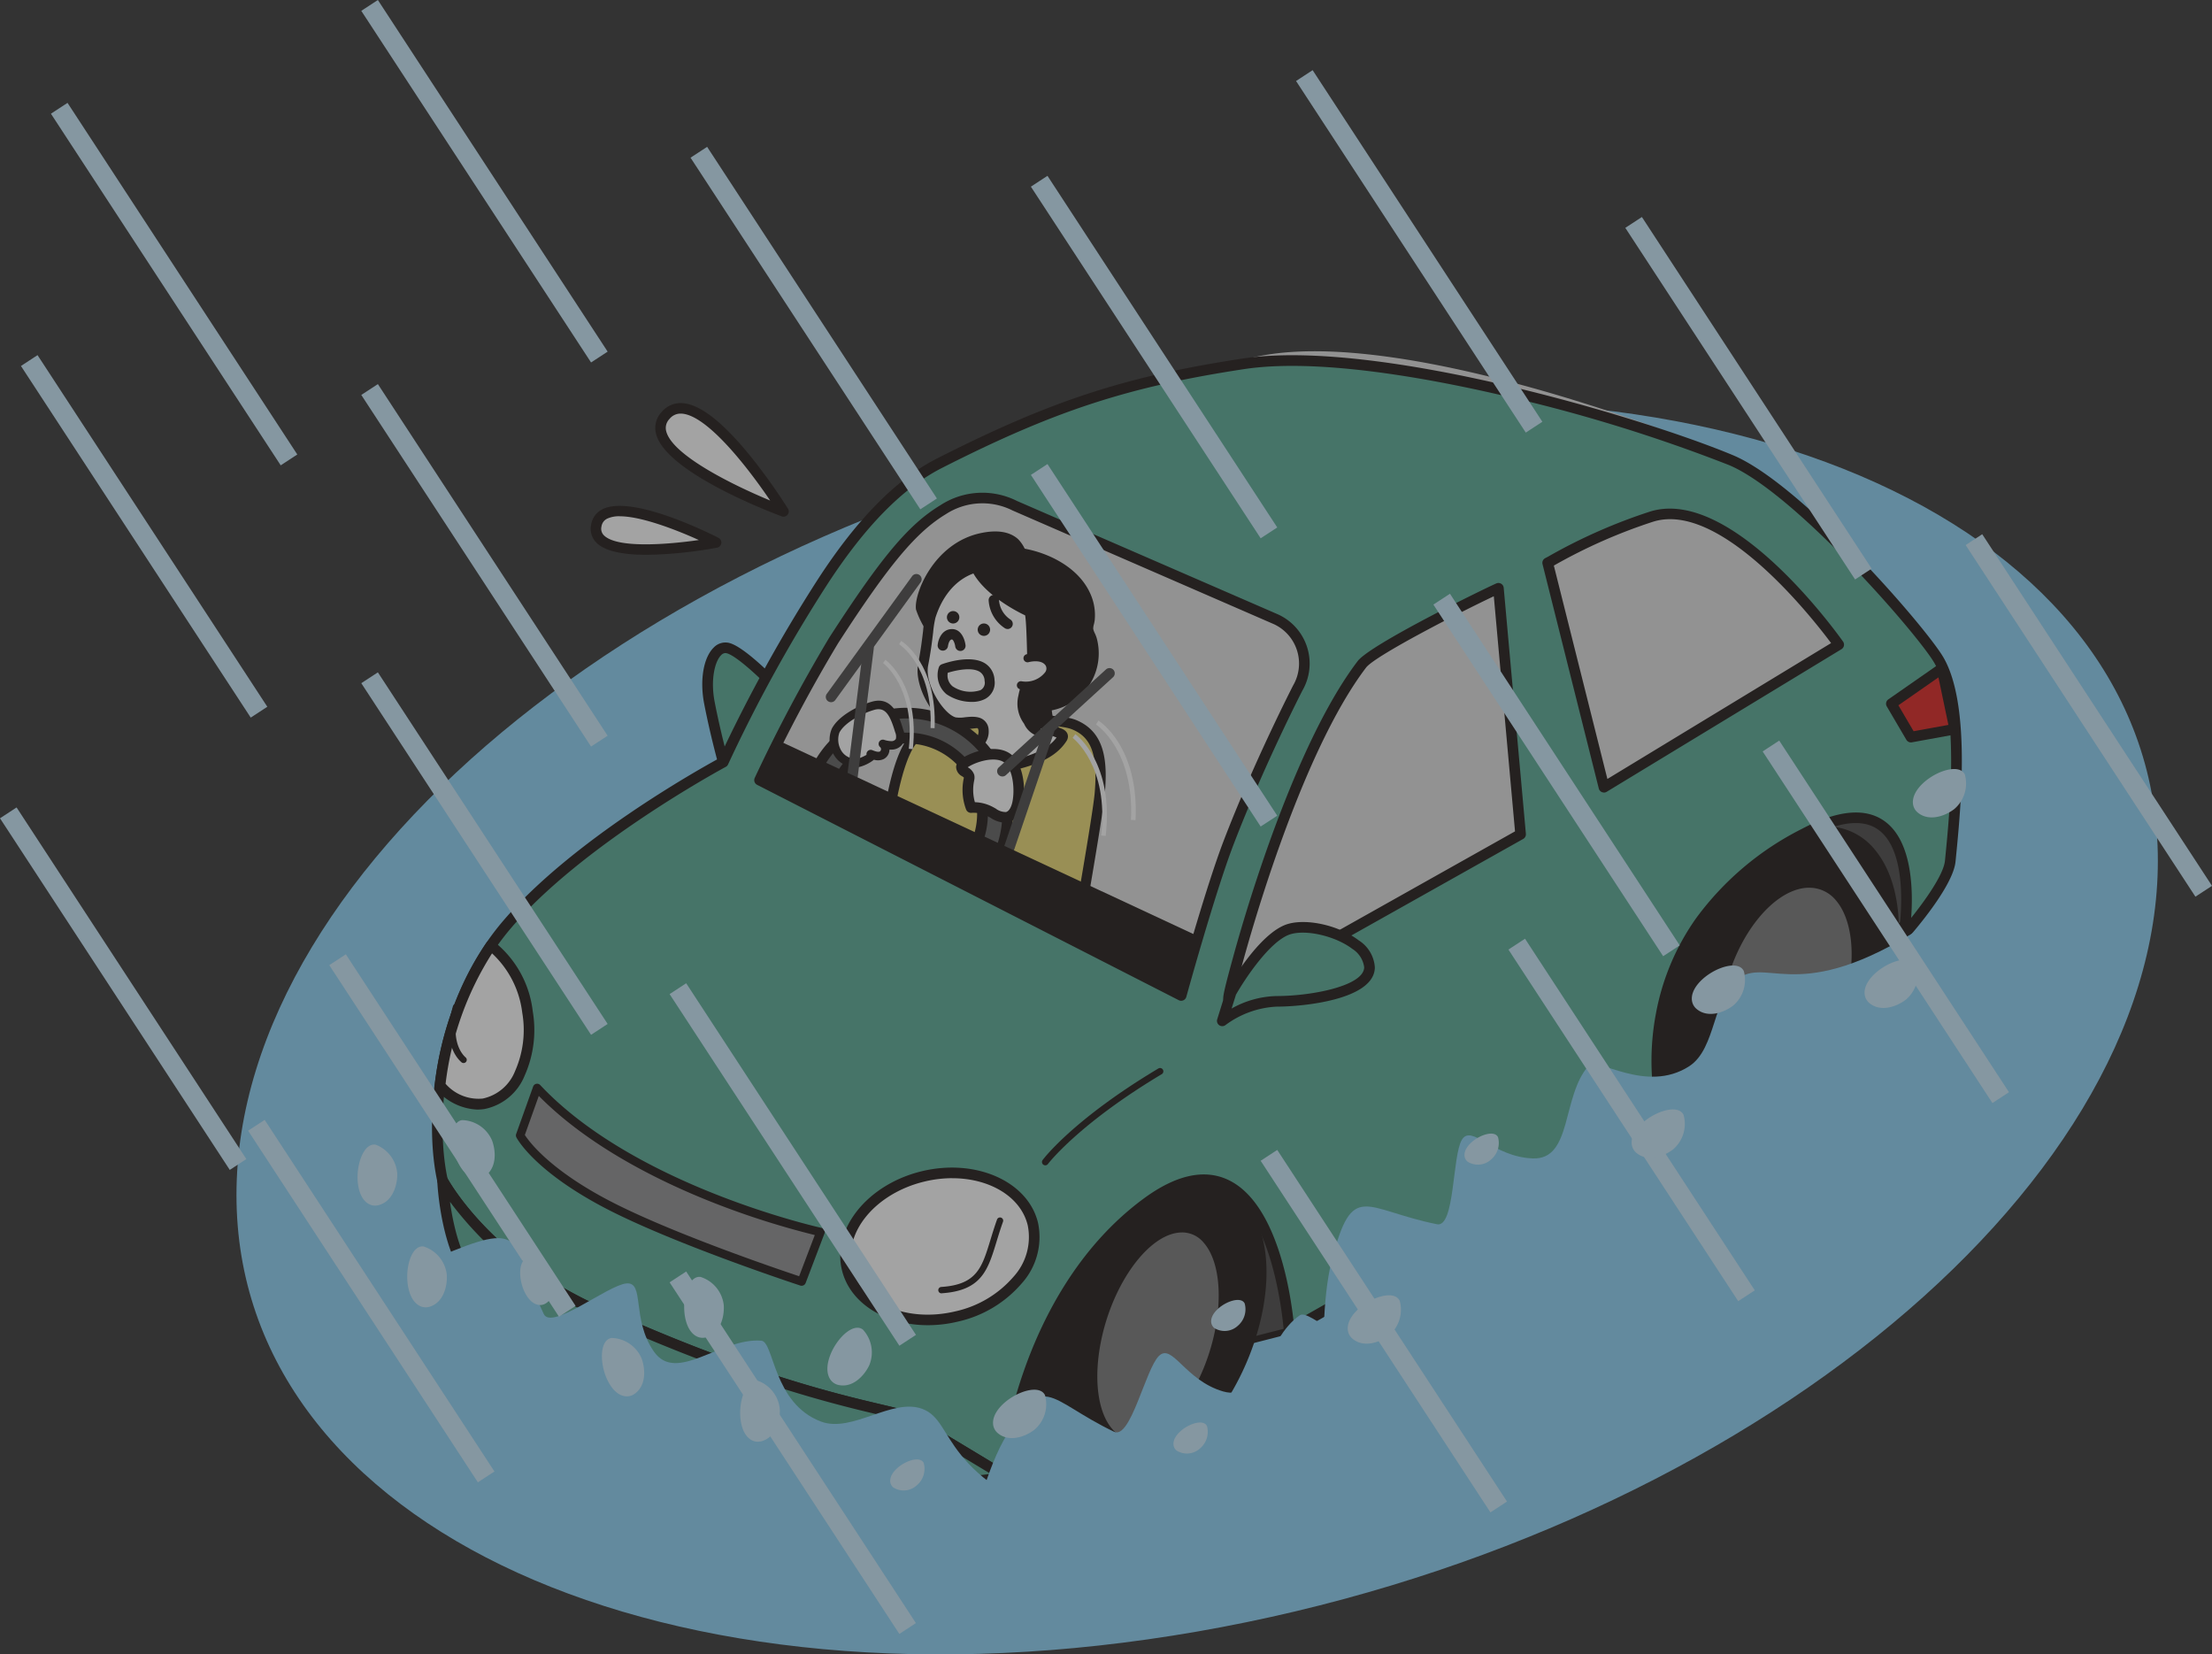 <svg xmlns="http://www.w3.org/2000/svg" xmlns:xlink="http://www.w3.org/1999/xlink" width="260.768" height="195" viewBox="0 0 260.768 195">
  <rect x="0" y="0" width="260.768" height="195" fill="#333333" stroke="none"/>
  <defs>
    <clipPath id="clip-path">
      <rect id="長方形_8703" data-name="長方形 8703" width="260.768" height="195" fill="none"/>
    </clipPath>
  </defs>
  <g id="グループ_167774" data-name="グループ 167774" opacity="0.55">
    <g id="グループ_167773" data-name="グループ 167773" clip-path="url(#clip-path)">
      <path id="パス_229834" data-name="パス 229834" d="M381.645,317.435c0,39.3-50.706,79.969-113.255,90.845s-113.255-12.162-113.255-51.457,50.706-79.968,113.255-90.845,113.255,12.162,113.255,51.457" transform="translate(-127.259 -215.974)" fill="#8ad1f5"/>
      <path id="パス_229835" data-name="パス 229835" d="M463.988,266.339c-2.131-3.632-16.731-20.293-24.5-23.547-11.506-4.82-42.643-15.813-57.492-11.345-24.022,7.229-21.722,4.567-35.771,11.694-5.718,2.9-10.253,8.527-13.82,14.009-1.6,2.462-4.193,6.74-6.666,11.21-1.317-1.272-3.438-3.182-4.535-3.418-1.662-.357-2.856,2.766-2.14,6.461s1.635,6.989,1.635,6.989c-.024.015-16.771,8.968-25.438,19.081,0,0-2.418,1.932-4.919,7.081a29.093,29.093,0,0,0-1.147,2.7h0v0a24.832,24.832,0,0,0-1.541,6.729s.01.022.028.06a36.749,36.749,0,0,0-.074,13.646h0s.323,8.1,3.663,11.912,14.815,13.331,41.045,21.21c13.56,4.073,21.616,1.763,21.616,1.763l.587-2.841a14.155,14.155,0,0,0,4.755,2.075l5.342.94a7.112,7.112,0,0,0,2.49.257c6.112-.41,12.961-7.625,15.881-16.466l4.421-1.133,20.925-10.552,22.813-14.278a7.794,7.794,0,0,0,1.072.026l6.887,1.629a6.935,6.935,0,0,0,1.8.426l.733.173c.029-.01,0-.057-.062-.137.158,0,.315,0,.476,0,6.664-.311,13.908-8.7,16.18-18.737a26.542,26.542,0,0,0,.682-5.8l1.094-.887s.024-.039.067-.114c-.085.964-.185,1.575-.185,1.575s5.18-5.844,5.458-8.671c.527-5.351,1.888-18.19-1.36-23.725" transform="translate(-235.437 -189)" fill="#e0e0e0"/>
      <path id="パス_229836" data-name="パス 229836" d="M582.209,484.986s1.037-9.331,3.635-10.791,15.51-2.369,18.326-1.24,3.436,3.815,3.06,8.151c-.224,2.583-2.823,17.324-2.823,17.324" transform="translate(-477.592 -387.554)" fill="#ecda71"/>
      <path id="パス_229837" data-name="パス 229837" d="M601.674,496.269a.615.615,0,0,1-.1-.009.6.6,0,0,1-.486-.694c.026-.147,2.6-14.744,2.816-17.272.39-4.5-.364-6.612-2.686-7.543-2.649-1.062-15.3-.205-17.81,1.206-1.7.953-2.945,6.845-3.333,10.335a.6.6,0,1,1-1.191-.132c.11-.986,1.152-9.682,3.937-11.247,2.827-1.589,15.859-2.47,18.843-1.274,3.562,1.428,3.755,5.053,3.434,8.758-.224,2.58-2.723,16.774-2.83,17.377a.6.6,0,0,1-.589.5" transform="translate(-474.857 -384.794)" fill="#1a1311"/>
      <path id="パス_229838" data-name="パス 229838" d="M615.8,354.875s.416-4.446-4.938-3.323-7.5,6.957-7.253,8.446,3.181,5.443,4.279,5.039,7.911-10.162,7.911-10.162" transform="translate(-495.131 -288.232)" fill="#1a1311"/>
      <path id="パス_229839" data-name="パス 229839" d="M605.453,363.285a1.653,1.653,0,0,1-.817-.256,10.923,10.923,0,0,1-3.785-5.227c-.291-1.726,2.027-7.839,7.642-9.017,1.931-.405,3.4-.17,4.377.7a4.049,4.049,0,0,1,1.16,3.16.5.5,0,0,1-.088.239c-1.619,2.319-6.992,9.919-8.148,10.344a.984.984,0,0,1-.342.059m4.739-13.7a7.334,7.334,0,0,0-1.494.172c-5.032,1.056-7.088,6.544-6.863,7.874a8.749,8.749,0,0,0,1.649,2.913c1.057,1.342,1.79,1.758,1.966,1.74.712-.391,4.391-5.281,7.591-9.859a2.986,2.986,0,0,0-.841-2.207,2.932,2.932,0,0,0-2.008-.633m3.341,3.007h0Zm0,0h0Z" transform="translate(-492.864 -285.953)" fill="#1a1311"/>
      <path id="パス_229840" data-name="パス 229840" d="M609.014,389.329c1.1.3,3.275-.761,3.446.963a1.754,1.754,0,0,1-.384,1.238,3.286,3.286,0,0,0-.294.379,1.913,1.913,0,0,0,1.072,2.536,6.125,6.125,0,0,0,3.536-.176c2.024-.529,4.185-1.277,5.322-3.032a.46.46,0,0,0,.093-.231c0-.193-.206-.309-.383-.382a6.231,6.231,0,0,1-2.3-1.424c-.986-1.085-1.727-3.225-1.027-4.552a19.4,19.4,0,0,0,1.474-4.12c1.335-4.85-.249-8.357-4.161-9.422s-7.672.931-9.192,5.727c-.263.831-.3,2.739-.875,5.676-.5,2.549,1.96,6.355,3.677,6.822" transform="translate(-496.51 -304.19)" fill="#fff"/>
      <path id="パス_229841" data-name="パス 229841" d="M611.368,392.511a4.267,4.267,0,0,1-1.444-.233,2.629,2.629,0,0,1-1.5-1.564,2.139,2.139,0,0,1,.115-1.836,2.312,2.312,0,0,1,.26-.352c.028-.033.055-.065.082-.1a1.162,1.162,0,0,0,.259-.808c-.036-.363-.169-.4-.3-.434a3.822,3.822,0,0,0-1.177.011,4.38,4.38,0,0,1-1.532-.021h0c-2.092-.57-4.659-4.7-4.107-7.516.307-1.563.455-2.805.574-3.8a12.065,12.065,0,0,1,.318-1.938c1.539-4.859,5.526-7.321,9.92-6.124a6.61,6.61,0,0,1,4.151,3.058c1.052,1.846,1.2,4.3.43,7.1l-.005.02a19.964,19.964,0,0,1-1.516,4.22c-.542,1.027.05,2.89.94,3.87a5.761,5.761,0,0,0,2.09,1.273c.633.262.759.66.753.948a1.02,1.02,0,0,1-.189.546c-1.236,1.908-3.457,2.707-5.673,3.286a9.82,9.82,0,0,1-2.445.394m-2.942-6.565a2.764,2.764,0,0,1,.726.085,1.548,1.548,0,0,1,1.175,1.471,2.354,2.354,0,0,1-.51,1.668c-.036.045-.073.089-.111.133a1.384,1.384,0,0,0-.135.174.989.989,0,0,0-.028.824,1.446,1.446,0,0,0,.783.848,5.6,5.6,0,0,0,3.183-.191c1.891-.494,3.774-1.15,4.824-2.568a6.535,6.535,0,0,1-2.389-1.52c-1.179-1.3-1.94-3.668-1.113-5.235a18.743,18.743,0,0,0,1.421-3.979l.005-.02c.685-2.486.576-4.627-.316-6.19a5.369,5.369,0,0,0-3.425-2.5c-3.789-1.031-7.111,1.061-8.463,5.33a12.076,12.076,0,0,0-.27,1.719c-.115.964-.273,2.285-.588,3.892-.439,2.241,1.85,5.749,3.246,6.129a3.694,3.694,0,0,0,1.1-.016c.294-.029.593-.059.885-.059" transform="translate(-493.781 -301.461)" fill="#1a1311"/>
      <path id="パス_229842" data-name="パス 229842" d="M637.708,361.318c.406,3.688,6.518,6.491,6.645,6.535.291.1.334,5.2.369,5.628a3.288,3.288,0,0,1-.333,2.229,6.844,6.844,0,0,0-.72,2.047,3.6,3.6,0,0,0,.642,3.055,2.088,2.088,0,0,0,1.012,1.044,8.729,8.729,0,0,1,.039-1.828,7.135,7.135,0,0,1,1.664,1.082,5.576,5.576,0,0,1-.419-2.11,6.346,6.346,0,0,0,5.331-7.946,9.776,9.776,0,0,1-.431-1.191,6.644,6.644,0,0,1,.175-1.144,5.651,5.651,0,0,0-.278-2.333c-1.062-3.079-4.324-4.871-7.347-5.484-5.89-1.193-6.348.416-6.348.416" transform="translate(-523.118 -295.69)" fill="#1a1311"/>
      <path id="パス_229843" data-name="パス 229843" d="M643.044,380.1a.492.492,0,0,1-.175-.032,2.564,2.564,0,0,1-1.277-1.275l-.042-.079a3.976,3.976,0,0,1-.651-3.3,7.38,7.38,0,0,1,.772-2.2,2.816,2.816,0,0,0,.276-1.953c-.009-.1-.015-.368-.029-.907-.023-.942-.091-3.681-.228-4.39-1.149-.54-6.354-3.2-6.756-6.851a.5.5,0,0,1,.016-.191c.1-.343.89-1.991,6.927-.768,2.97.6,6.558,2.444,7.719,5.81a6.112,6.112,0,0,1,.3,2.539,3.7,3.7,0,0,1-.1.527,1.878,1.878,0,0,0-.079.521,2.167,2.167,0,0,0,.192.533,3.775,3.775,0,0,1,.225.585,6.843,6.843,0,0,1-5.3,8.492,5.105,5.105,0,0,0,.363,1.5.5.5,0,0,1-.789.566,6.643,6.643,0,0,0-.9-.659,8.224,8.224,0,0,0,.023.987.5.5,0,0,1-.5.541m-.792-14.968c.359.13.465.426.562,2.251.053.987.082,2.169.1,2.951.01.413.019.77.026.851a3.766,3.766,0,0,1-.39,2.5,6.383,6.383,0,0,0-.669,1.9,3.063,3.063,0,0,0,.548,2.654l.042.079c.018.034.036.066.054.1q.017-.355.062-.708a.5.5,0,0,1,.706-.39q.309.144.6.315a6.035,6.035,0,0,1-.068-.89.5.5,0,0,1,.436-.5,5.847,5.847,0,0,0,4.911-7.325,3.06,3.06,0,0,0-.169-.428,2.79,2.79,0,0,1-.274-.835,2.572,2.572,0,0,1,.1-.856,2.932,2.932,0,0,0,.075-.384,5.123,5.123,0,0,0-.253-2.127c-1.024-2.968-4.274-4.611-6.974-5.158-4.313-.874-5.481-.173-5.729.048.547,3.282,6.115,5.863,6.3,5.947m-.409.908a.467.467,0,0,0,.07.03l-.07-.03" transform="translate(-520.84 -293.436)" fill="#1a1311"/>
      <path id="パス_229844" data-name="パス 229844" d="M670.577,431.21s1.806-.5,2.535.6-.918,2.862-3.308,2.593" transform="translate(-549.447 -353.631)" fill="#fff"/>
      <path id="パス_229845" data-name="パス 229845" d="M668.11,432.722a4.911,4.911,0,0,1-.552-.031.48.48,0,1,1,.108-.954,2.9,2.9,0,0,0,2.8-1.061.725.725,0,0,0,.058-.79c-.526-.8-1.991-.406-2.006-.4a.48.48,0,0,1-.257-.926c.088-.024,2.154-.582,3.065.8a1.646,1.646,0,0,1-.042,1.821,3.691,3.691,0,0,1-3.169,1.545" transform="translate(-547.254 -351.441)" fill="#1a1311"/>
      <path id="パス_229846" data-name="パス 229846" d="M539.887,467.8a11.881,11.881,0,1,0,12.649,11.059A11.881,11.881,0,0,0,539.887,467.8m1.393,20.763a8.929,8.929,0,1,1,8.311-9.506,8.929,8.929,0,0,1-8.311,9.506" transform="translate(-433.781 -383.72)" fill="#5f5e5e"/>
      <path id="パス_229847" data-name="パス 229847" d="M537.82,489.31a12.51,12.51,0,1,1,.845-.028c-.283.019-.566.028-.845.028m-.787-24.36.042.624a11.255,11.255,0,1,0,11.983,10.477,11.268,11.268,0,0,0-11.983-10.477Zm.781,21.408a9.57,9.57,0,1,1,.654-.022q-.328.022-.654.022m.026-17.858q-.283,0-.568.019a8.285,8.285,0,1,0,.568-.019" transform="translate(-430.927 -380.868)" fill="#1a1311"/>
      <path id="パス_229848" data-name="パス 229848" d="M553.809,467.165a3.261,3.261,0,0,1-1.048-.175.834.834,0,0,1-.118,1.337,1.616,1.616,0,0,1-1.312-.136c.646.264-1.224,1-1.4,1.021a2.461,2.461,0,0,1-2.471-1.123,2.934,2.934,0,0,1-.267-2.666c.736-1.4,2.986-2.532,4.445-2.935,1.959-.54,2.6,1.467,3.048,2.976a1.609,1.609,0,0,1,.046,1.173,1.079,1.079,0,0,1-.9.525h-.024" transform="translate(-448.69 -379.311)" fill="#fff"/>
      <path id="パス_229849" data-name="パス 229849" d="M547.337,467.43a2.858,2.858,0,0,1-2.594-1.406,3.356,3.356,0,0,1-.268-3.133c.844-1.607,3.306-2.784,4.755-3.184,2.465-.68,3.243,1.919,3.661,3.315a2.072,2.072,0,0,1,.013,1.542,1.571,1.571,0,0,1-1.314.8l-.032,0a2.352,2.352,0,0,1-.293,0c0,.024,0,.047,0,.071a1.272,1.272,0,0,1-.667,1.04,1.625,1.625,0,0,1-1.156.081,4.745,4.745,0,0,1-1.732.857q-.186.018-.368.018m2.645-6.83a1.831,1.831,0,0,0-.486.072c-1.323.365-3.481,1.439-4.135,2.685a2.536,2.536,0,0,0,.267,2.2,1.975,1.975,0,0,0,1.954.861,5.375,5.375,0,0,0,.978-.439.5.5,0,0,1,.657-.56h0l.024.009c.345.141.692.257.9.153a.345.345,0,0,0,.043-.493.5.5,0,0,1,.438-.88,2.891,2.891,0,0,0,.885.157h.014a.6.6,0,0,0,.493-.252,1.27,1.27,0,0,0-.079-.8c-.524-1.751-1-2.71-1.95-2.71m-2.376,5.816h0" transform="translate(-446.411 -377.011)" fill="#1a1311"/>
      <path id="パス_229850" data-name="パス 229850" d="M631.1,495.764a.707.707,0,0,0-.374.473c-.041.489.784.608.908,1.083a.969.969,0,0,1-.029.438,5.88,5.88,0,0,0,.258,3.265,4.2,4.2,0,0,1,2.194.439c.669.339,1.355.878,2.081.693a1.993,1.993,0,0,0,1.208-1.65c.316-1.481.171-4.311-1.219-5.312-1.323-.953-3.819-.229-5.028.571" transform="translate(-517.39 -405.839)" fill="#fff"/>
      <path id="パス_229851" data-name="パス 229851" d="M632.98,499.965a3.491,3.491,0,0,1-1.676-.587c-.129-.073-.258-.146-.385-.211a3.554,3.554,0,0,0-1.865-.373.624.624,0,0,1-.631-.4,6.543,6.543,0,0,1-.286-3.614l.005-.025c.007-.035.017-.082.023-.117a2.19,2.19,0,0,0-.211-.158,1.267,1.267,0,0,1-.707-1.146,1.316,1.316,0,0,1,.652-.942c1.369-.906,4.139-1.709,5.738-.557,1.617,1.165,1.831,4.239,1.466,5.95a2.507,2.507,0,0,1-1.665,2.125,1.838,1.838,0,0,1-.457.057m-3.525-2.429a4.8,4.8,0,0,1,2.029.516c.144.073.289.155.435.237a1.926,1.926,0,0,0,1.209.407c.491-.125.7-.931.751-1.174.307-1.438.085-3.912-.973-4.674-1.01-.728-3.167-.162-4.291.568l.047.033a1.545,1.545,0,0,1,.72.862,1.464,1.464,0,0,1-.017.7l0,.023a5.287,5.287,0,0,0,.094,2.5m-1.211-4.624h0Z" transform="translate(-514.533 -402.987)" fill="#1a1311"/>
      <path id="パス_229852" data-name="パス 229852" d="M617.838,415.215a.611.611,0,0,1-.605-.534c-.044-.336-.23-.823-.4-.823h-.007c-.339.026-.447.762-.448.769a.611.611,0,1,1-1.216-.123c.066-.653.472-1.781,1.572-1.864,1.153-.09,1.619,1.147,1.711,1.889a.611.611,0,0,1-.531.681.641.641,0,0,1-.076,0" transform="translate(-504.621 -338.488)" fill="#1a1311"/>
      <path id="パス_229853" data-name="パス 229853" d="M619.163,437.477a5.309,5.309,0,0,1-2.985-.91,2.937,2.937,0,0,1-.9-3.162.588.588,0,0,1,.355-.365c.342-.126,3.389-1.193,5.112-.095a2.447,2.447,0,0,1,1.1,1.948,2.167,2.167,0,0,1-1.1,2.231,3.338,3.338,0,0,1-1.582.352m-2.829-3.433a1.658,1.658,0,0,0,.569,1.6,3.786,3.786,0,0,0,3.283.45.986.986,0,0,0,.487-1.1,1.269,1.269,0,0,0-.562-1.056c-.938-.6-2.829-.19-3.777.107" transform="translate(-504.602 -354.746)" fill="#1a1311"/>
      <path id="パス_229854" data-name="パス 229854" d="M622.7,401.645a.732.732,0,1,1-.661-.8.732.732,0,0,1,.661.8" transform="translate(-509.609 -328.817)" fill="#1a1311"/>
      <path id="パス_229855" data-name="パス 229855" d="M642.885,409.8a.731.731,0,1,1-.661-.8.731.731,0,0,1,.661.8" transform="translate(-526.167 -335.511)" fill="#1a1311"/>
      <path id="パス_229856" data-name="パス 229856" d="M650.843,394.29a.6.6,0,0,1-.308-.084,4.228,4.228,0,0,1-1.923-3.277.611.611,0,1,1,1.22-.069,2.989,2.989,0,0,0,1.326,2.3.611.611,0,0,1-.315,1.135" transform="translate(-532.062 -320.153)" fill="#1a1311"/>
      <path id="パス_229857" data-name="パス 229857" d="M466.064,438.373s-.919-3.293-1.635-6.989.479-6.818,2.14-6.461,5.679,4.56,5.679,4.56Z" transform="translate(-380.802 -348.546)" fill="#55aa94"/>
      <path id="パス_229858" data-name="パス 229858" d="M463.2,436.144a.626.626,0,0,1-.6-.457c-.009-.033-.934-3.36-1.647-7.038-.539-2.781-.089-5.445,1.119-6.63a1.907,1.907,0,0,1,1.767-.562c1.8.386,5.575,4.295,6,4.739a.626.626,0,0,1,.062.789l-6.184,8.891a.626.626,0,0,1-.513.268m.248-13.479a.715.715,0,0,0-.5.247c-.746.731-1.268,2.907-.766,5.5.434,2.241.948,4.349,1.279,5.642l5.118-7.358c-1.551-1.576-4.009-3.8-5-4.014a.6.6,0,0,0-.126-.014" transform="translate(-377.938 -345.691)" fill="#1a1311"/>
      <path id="パス_229859" data-name="パス 229859" d="M654.59,584.849l.586-8.738,32.889-8.431L732.2,542.622l28.463-23.08s10.8-17.858-6.771-18.689c-27.16-1.285-90.522,47.493-94.438,52.1-9.313,10.96-4.866,31.893-4.866,31.893" transform="translate(-536.096 -410.834)" fill="#474645"/>
      <path id="パス_229860" data-name="パス 229860" d="M652.9,583.531a.37.37,0,0,1-.361-.293,62,62,0,0,1-1.067-11.917c.048-6.086,1.131-14.547,6.013-20.293,2.025-2.383,19.148-15.907,38.586-28.334,17.644-11.28,41.709-24.578,56.152-23.9,4.811.228,8,1.747,9.475,4.515,3.013,5.651-2.182,14.366-2.4,14.735a.372.372,0,0,1-.084.1l-28.463,23.08a.341.341,0,0,1-.05.034l-44.138,25.059a.366.366,0,0,1-.091.037l-32.629,8.364-.569,8.471a.37.37,0,0,1-.343.344H652.9M751.12,499.51c-14.353,0-37.528,12.861-54.65,23.808-19.38,12.39-36.417,25.832-38.42,28.189-4.736,5.573-5.788,13.846-5.837,19.8a63.293,63.293,0,0,0,.538,8.582l.369-5.5a.37.37,0,0,1,.277-.333l32.841-8.418L730.3,540.628l28.388-23.018c.434-.743,5.052-8.89,2.352-13.951-1.345-2.522-4.325-3.909-8.857-4.123-.35-.017-.707-.025-1.068-.025" transform="translate(-534.407 -409.147)" fill="#1a1311"/>
      <path id="パス_229861" data-name="パス 229861" d="M668.616,771.7c-6.5.436-13.844,8.579-16.394,18.188s5.933,16.573,5.933,16.573l-6.6-1.162c-7.9-2.042-9.711-7-7.161-16.608s9.89-17.752,16.394-18.188Z" transform="translate(-527.715 -632.052)" fill="#1a1311"/>
      <path id="パス_229862" data-name="パス 229862" d="M656.478,805.143a.363.363,0,0,1-.064-.006l-6.6-1.162-.028-.006c-3.577-.925-5.951-2.46-7.257-4.693-1.62-2.769-1.674-6.7-.169-12.368,2.583-9.735,10.087-18.017,16.727-18.463a.4.4,0,0,1,.081,0l7.832,1.2a.37.37,0,0,1-.031.735c-6.348.426-13.553,8.462-16.061,17.914-2.457,9.261,5.727,16.124,5.81,16.192a.37.37,0,0,1-.235.656m-6.526-1.893,5.358.942a21.686,21.686,0,0,1-3.071-3.909,15.507,15.507,0,0,1-2.052-12.178c2.305-8.687,8.528-16.217,14.56-18.054l-5.655-.865c-6.339.457-13.518,8.479-16.021,17.911-1.451,5.466-1.421,9.217.093,11.805,1.2,2.051,3.421,3.473,6.789,4.346" transform="translate(-526.038 -630.363)" fill="#1a1311"/>
      <path id="パス_229863" data-name="パス 229863" d="M712.454,793.692c-2.55,9.609-9.89,17.752-16.394,18.188s-9.711-7-7.161-16.608,9.89-17.752,16.394-18.188,9.711,7,7.161,16.608" transform="translate(-564.392 -637.434)" fill="#1a1311"/>
      <path id="パス_229864" data-name="パス 229864" d="M693.837,810.58a6.825,6.825,0,0,1-5.442-2.559c-2.554-3.1-3.128-8.532-1.536-14.532,2.583-9.734,10.087-18.017,16.727-18.462a6.891,6.891,0,0,1,6.007,2.54c2.554,3.1,3.128,8.532,1.536,14.532l-.358-.095.358.095c-2.583,9.735-10.087,18.017-16.727,18.463q-.286.019-.564.019m10.307-34.833q-.251,0-.509.017c-6.348.426-13.553,8.462-16.061,17.914-1.531,5.77-1.011,10.956,1.392,13.872a6.167,6.167,0,0,0,5.386,2.272c6.348-.426,13.553-8.462,16.061-17.914,1.531-5.77,1.011-10.956-1.392-13.872a6.116,6.116,0,0,0-4.878-2.289" transform="translate(-562.709 -635.746)" fill="#1a1311"/>
      <path id="パス_229865" data-name="パス 229865" d="M732.9,819.051c-1.42,6.861-5.675,12.631-9.5,12.888s-5.781-5.1-4.361-11.958,5.675-12.631,9.5-12.888,5.781,5.1,4.361,11.958" transform="translate(-589.453 -662.059)" fill="#767676"/>
      <path id="パス_229866" data-name="パス 229866" d="M722.058,831.09a3.808,3.808,0,0,1-2.932-1.387c-1.821-2.09-2.36-6.254-1.4-10.868,1.438-6.949,5.8-12.815,9.722-13.079a3.8,3.8,0,0,1,3.208,1.379c1.821,2.09,2.359,6.254,1.4,10.867-1.438,6.948-5.8,12.815-9.722,13.078-.093.006-.184.009-.275.009m5.667-24.863q-.124,0-.25.008c-3.722.25-7.887,5.945-9.284,12.7-.925,4.469-.428,8.475,1.3,10.454A3.3,3.3,0,0,0,722.3,830.6c3.722-.25,7.887-5.945,9.284-12.7.925-4.47.429-8.475-1.3-10.454a3.3,3.3,0,0,0-2.563-1.223" transform="translate(-588.372 -660.962)" fill="#1a1311"/>
      <path id="パス_229867" data-name="パス 229867" d="M1063.891,532.55c-6.664.311-13.908,8.7-16.18,18.737s1.289,17.922,7.953,17.611l9.422,2.228c.414-.142-9.811-7.715-7.539-17.753s9.516-18.426,16.18-18.737Z" transform="translate(-858.885 -436.856)" fill="#1a1311"/>
      <path id="パス_229868" data-name="パス 229868" d="M1063.4,569.807a.364.364,0,0,1-.085-.01l-9.371-2.216a7.372,7.372,0,0,1-6.144-2.741c-2.762-3.3-3.56-9.025-2.135-15.323,2.3-10.173,9.715-18.708,16.524-19.025a.376.376,0,0,1,.094.008l9.835,2.086a.37.37,0,0,1-.059.732c-6.5.3-13.6,8.58-15.837,18.45-1.829,8.081,4.668,14.552,6.8,16.678.684.681.808.8.748,1.064a.4.4,0,0,1-.252.279.365.365,0,0,1-.12.02m-9.421-2.968a.381.381,0,0,1,.085.01l8.276,1.957c-2.354-2.351-8.714-8.922-6.839-17.2,2.078-9.183,8.321-17.031,14.524-18.705l-7.849-1.665c-6.486.34-13.561,8.6-15.79,18.447-1.375,6.075-.635,11.564,1.98,14.685a6.666,6.666,0,0,0,5.595,2.475h.017" transform="translate(-857.197 -435.167)" fill="#1a1311"/>
      <path id="パス_229869" data-name="パス 229869" d="M1126.58,561.729c-2.272,10.037-9.516,18.426-16.18,18.738s-10.225-7.574-7.953-17.611,9.516-18.426,16.18-18.738,10.225,7.573,7.953,17.611" transform="translate(-903.785 -446.338)" fill="#1a1311"/>
      <path id="パス_229870" data-name="パス 229870" d="M1108.333,579.157a7.361,7.361,0,0,1-5.8-2.748c-2.762-3.3-3.56-9.024-2.134-15.323,2.3-10.173,9.715-18.708,16.524-19.025a7.381,7.381,0,0,1,6.2,2.739c2.762,3.3,3.56,9.025,2.135,15.323-2.3,10.173-9.715,18.708-16.524,19.026-.133.006-.265.009-.4.009m8.981-36.366q-.178,0-.357.008c-6.5.3-13.6,8.58-15.837,18.45-1.375,6.075-.635,11.564,1.98,14.685a6.661,6.661,0,0,0,5.595,2.475c6.5-.3,13.6-8.58,15.836-18.45,1.375-6.074.635-11.564-1.98-14.685a6.65,6.65,0,0,0-5.238-2.483" transform="translate(-902.098 -444.65)" fill="#1a1311"/>
      <path id="パス_229871" data-name="パス 229871" d="M1143.027,592.9c-1.39,6.767-5.9,12.4-10.073,12.593s-6.429-5.145-5.039-11.911,5.9-12.4,10.073-12.593,6.429,5.145,5.039,11.911" transform="translate(-924.903 -476.588)" fill="#767676"/>
      <path id="パス_229872" data-name="パス 229872" d="M1131.63,604.643a4.515,4.515,0,0,1-3.514-1.673c-1.874-2.195-2.453-6.132-1.549-10.532,1.409-6.857,6.029-12.592,10.3-12.784a4.512,4.512,0,0,1,3.736,1.668c1.874,2.2,2.453,6.132,1.549,10.532-1.409,6.857-6.029,12.592-10.3,12.784-.074,0-.149,0-.222,0m5.455-24.514c-.066,0-.132,0-.2,0-4.064.183-8.482,5.747-9.849,12.4-.861,4.192-.308,8.071,1.443,10.123a4.049,4.049,0,0,0,3.349,1.5c4.063-.183,8.482-5.747,9.849-12.4.861-4.192.308-8.071-1.444-10.123a4.049,4.049,0,0,0-3.151-1.5m4.83,11.676h0Z" transform="translate(-923.79 -475.491)" fill="#1a1311"/>
      <line id="線_4379" data-name="線 4379" y1="13.846" x2="10.041" transform="translate(97.973 68.298)" fill="#fff"/>
      <path id="パス_229873" data-name="パス 229873" d="M542.4,391.726a.619.619,0,0,1-.5-.983L551.943,376.9a.619.619,0,1,1,1,.727l-10.04,13.846a.619.619,0,0,1-.5.256" transform="translate(-444.431 -308.963)" fill="#474645"/>
      <line id="線_4380" data-name="線 4380" y1="15.185" x2="1.9" transform="translate(100.493 76.35)" fill="#fff"/>
      <path id="パス_229874" data-name="パス 229874" d="M556.432,437.872a.644.644,0,0,1-.078,0,.619.619,0,0,1-.538-.691l1.9-15.185a.619.619,0,0,1,1.229.154l-1.9,15.185a.62.62,0,0,1-.614.543" transform="translate(-455.938 -345.718)" fill="#474645"/>
      <line id="線_4381" data-name="線 4381" y1="11.538" x2="12.625" transform="translate(118.167 79.364)" fill="#fff"/>
      <path id="パス_229875" data-name="パス 229875" d="M654.79,451a.619.619,0,0,1-.418-1.076L667,438.39a.619.619,0,1,1,.835.914l-12.625,11.538a.617.617,0,0,1-.418.162" transform="translate(-536.622 -359.483)" fill="#474645"/>
      <line id="線_4382" data-name="線 4382" y1="14.49" x2="4.921" transform="translate(118.744 86.117)" fill="#fff"/>
      <path id="パス_229876" data-name="パス 229876" d="M658,491.536a.62.62,0,0,1-.587-.819l4.921-14.49a.619.619,0,1,1,1.173.4l-4.921,14.49a.619.619,0,0,1-.586.42" transform="translate(-539.252 -390.308)" fill="#474645"/>
      <path id="パス_229877" data-name="パス 229877" d="M707.61,493.57l-.535-.062c.958-8.229-3.316-11.468-3.359-11.5l.318-.436c.187.136,4.574,3.436,3.577,12" transform="translate(-577.265 -395.039)" fill="#fff"/>
      <path id="パス_229878" data-name="パス 229878" d="M723.7,484.4l-.538-.026c.4-8.275-4.078-11.219-4.123-11.248l.288-.456c.2.123,4.794,3.121,4.374,11.73" transform="translate(-589.834 -387.736)" fill="#fff"/>
      <path id="パス_229879" data-name="パス 229879" d="M582.837,443.308l-.472-.051c.789-7.272-3-10.074-3.037-10.1l.276-.386c.166.119,4.052,2.993,3.233,10.538" transform="translate(-475.228 -355.005)" fill="#fff"/>
      <path id="パス_229880" data-name="パス 229880" d="M594.049,430.642l-.474-.019c.3-7.288-3.668-9.85-3.709-9.875l.25-.4c.173.107,4.243,2.714,3.933,10.3" transform="translate(-483.873 -344.813)" fill="#fff"/>
      <path id="パス_229881" data-name="パス 229881" d="M534.841,510.309l-54.5-25.407-4.8,5.639,58.089,30.2Z" transform="translate(-390.089 -397.77)" fill="#1a1311"/>
      <path id="パス_229882" data-name="パス 229882" d="M531.344,518.955a.5.5,0,0,1-.231-.056l-58.089-30.2a.5.5,0,0,1-.15-.768l4.8-5.639a.5.5,0,0,1,.592-.129l54.5,25.407a.5.5,0,0,1,.286.511l-1.213,10.429a.5.5,0,0,1-.5.443m-57.3-30.851,56.888,29.572,1.088-9.349-53.83-25.093Z" transform="translate(-387.805 -395.487)" fill="#1a1311"/>
      <path id="パス_229883" data-name="パス 229883" d="M463.988,271.777c-2.131-3.632-16.731-20.294-24.5-23.547-11.506-4.82-42.162-13.678-57.492-11.345-12.971,1.974-21.722,4.567-35.771,11.695-5.718,2.9-10.253,8.526-13.82,14.009-2.85,4.381-8.83,14.5-11.707,21.243-.024.015-16.771,8.969-25.438,19.081s-9.009,24.11-7.654,30.221c0,0,4.846,9.259,17.883,15.229,23.387,10.709,35.908,11.827,36.916,12.708l11.524,6.948s1.649-21.143,16.679-32.228,16.8,15.06,16.8,15.06l44.138-25.059s-6.261-21.488,16.592-33.537c15.018-7.918,11.754,11.918,11.754,11.918s5.18-5.844,5.458-8.671c.527-5.352,1.888-18.19-1.36-23.725m-89.3,39.543-49.709-25.384a182.711,182.711,0,0,1,8.748-16.464c5.92-9.157,9.18-13.151,12.9-15.4a8.5,8.5,0,0,1,8.428-.474l30.792,13.379a5.739,5.739,0,0,1,2.589,8.095s-4.564,8.851-8.174,18.276c-2.227,5.814-5.572,17.974-5.572,17.974m5.577.343c-.28.278,6.571-27.34,15.721-39.37,1.307-1.719,13.607-7.86,16.1-8.964l2.616,29Zm44.263-24.873-6.634-26.449a65.159,65.159,0,0,1,12.275-5.455c9.365-2.882,22.039,15.1,22.039,15.1Z" transform="translate(-235.437 -194.003)" fill="#55aa94"/>
      <path id="パス_229884" data-name="パス 229884" d="M351,365.774a.625.625,0,0,1-.323-.09l-11.525-6.948a.637.637,0,0,1-.078-.056,19.816,19.816,0,0,0-2.858-.772c-4.956-1.167-16.561-3.9-33.918-11.847-13.081-5.99-17.975-15.122-18.177-15.508a.616.616,0,0,1-.057-.154c-1.535-6.922-.727-20.827,7.79-30.763,8.125-9.48,23-17.8,25.424-19.12a178.017,178.017,0,0,1,11.671-21.138c4.634-7.123,9.234-11.777,14.061-14.225,13.391-6.793,22.129-9.65,35.96-11.755,16.01-2.437,47.425,7.028,57.828,11.386,8.078,3.384,22.683,20.206,24.8,23.808,3.274,5.58,2.063,17.828,1.481,23.714l-.039.388c-.29,2.944-5.069,8.411-5.612,9.025a.625.625,0,0,1-1.085-.516c.015-.094,1.5-9.462-2.4-12.269-1.835-1.321-4.677-.983-8.447,1.005-9.28,4.893-14.843,11.89-16.532,20.8a28.62,28.62,0,0,0,.25,12.014.626.626,0,0,1-.292.718l-44.138,25.059a.625.625,0,0,1-.932-.5c-.009-.139-1.011-13.879-7.128-16.713-2.366-1.1-5.285-.385-8.673,2.114-7.635,5.631-11.694,13.968-13.756,19.971a53.566,53.566,0,0,0-2.672,11.8.625.625,0,0,1-.623.577m-11.165-8.087,10.648,6.419a56.828,56.828,0,0,1,2.629-11.118c2.119-6.171,6.3-14.749,14.2-20.572,3.784-2.791,7.129-3.545,9.942-2.241,5.831,2.7,7.406,13.437,7.76,16.782l42.878-24.343a30.1,30.1,0,0,1-.164-12.058,28.286,28.286,0,0,1,4.736-11.21,34.892,34.892,0,0,1,12.452-10.515c4.226-2.228,7.51-2.535,9.762-.913,3.3,2.376,3.365,8.235,3.132,11.4,1.649-2.06,3.825-5.106,3.986-6.744l.038-.389c.524-5.3,1.752-17.728-1.315-22.958-2.005-3.417-16.506-20.064-24.2-23.287a187.249,187.249,0,0,0-27.21-8.322c-9.018-2.067-21.533-4.262-29.947-2.981-13.681,2.082-22.327,4.909-35.582,11.634-4.626,2.347-9.067,6.858-13.578,13.792a174.9,174.9,0,0,0-11.656,21.148.628.628,0,0,1-.252.29l-.041.023c-.686.37-16.893,9.185-25.246,18.929-8.183,9.547-8.992,22.887-7.537,29.592.475.849,5.466,9.348,17.552,14.882,17.243,7.9,28.347,10.51,33.683,11.767,2.177.513,2.95.7,3.331,1m37.491-48.268a.624.624,0,0,1-.413-.154c-.332-.291-.4-.352.918-5.171.666-2.434,1.779-6.277,3.3-10.764,2.573-7.608,6.644-18,11.426-24.285,1.495-1.965,14.7-8.431,16.343-9.157a.625.625,0,0,1,.876.516l2.615,29a.625.625,0,0,1-.316.6l-34.432,19.337a.635.635,0,0,1-.314.083m31.28-48.023c-3.815,1.791-13.992,7-15.057,8.405-7.785,10.237-13.98,32.268-15.33,37.776l32.887-18.47Zm-36.853,47.679a.626.626,0,0,1-.284-.068l-49.709-25.384a.625.625,0,0,1-.282-.822,184.479,184.479,0,0,1,8.789-16.538c6.165-9.536,9.348-13.326,13.1-15.6a9.064,9.064,0,0,1,9.011-.508l30.782,13.374a6.364,6.364,0,0,1,2.889,8.968c-.2.386-4.647,9.081-8.139,18.2-2.19,5.719-5.52,17.795-5.553,17.916a.625.625,0,0,1-.6.46m-48.884-26.29,48.487,24.76c.764-2.732,3.491-12.345,5.385-17.292,3.58-9.349,8.156-18.25,8.2-18.339l.014-.026a5.114,5.114,0,0,0-2.307-7.213L351.871,251.3a7.9,7.9,0,0,0-7.855.435c-3.52,2.132-6.724,5.969-12.7,15.206a174.494,174.494,0,0,0-8.448,15.844m98.724,1.76a.625.625,0,0,1-.606-.473l-6.634-26.449a.625.625,0,0,1,.314-.7l.332-.175a64.28,64.28,0,0,1,12.051-5.325c9.685-2.981,22.206,14.583,22.734,15.333a.626.626,0,0,1-.186.895l-27.68,16.809a.626.626,0,0,1-.325.091M415.688,257.8,422,282.947l26.372-16.015c-2.193-2.941-13.011-16.758-20.948-14.317a62.806,62.806,0,0,0-11.733,5.181" transform="translate(-232.508 -191.134)" fill="#1a1311"/>
      <path id="パス_229885" data-name="パス 229885" d="M683.977,711.959a.391.391,0,0,1-.313-.624c.145-.195,3.678-4.837,13.659-10.8a.391.391,0,0,1,.4.671c-9.829,5.875-13.4,10.554-13.434,10.6a.389.389,0,0,1-.313.156" transform="translate(-560.752 -574.607)" fill="#1a1311"/>
      <path id="パス_229886" data-name="パス 229886" d="M290.333,774.273s4.846,9.26,17.883,15.229c23.387,10.709,35.908,11.827,36.916,12.708l11.525,6.947s-8.057,2.31-21.616-1.763c-26.23-7.879-37.705-17.4-41.045-21.21s-3.663-11.913-3.663-11.913" transform="translate(-238.163 -635.143)" fill="#55aa94"/>
      <path id="パス_229887" data-name="パス 229887" d="M347.364,807.594a53.58,53.58,0,0,1-15.357-2.453c-29.17-8.762-39.551-19.361-41.336-21.4-3.446-3.931-3.8-11.96-3.817-12.3a.625.625,0,0,1,1.179-.315c.063.119,4.941,9.159,17.59,14.951,17.243,7.9,28.347,10.51,33.683,11.767,2.177.513,2.95.7,3.331,1l11.488,6.926a.625.625,0,0,1-.15,1.137,25.926,25.926,0,0,1-6.611.688m-59.006-33.648c.366,2.634,1.237,6.674,3.254,8.974,1.745,1.991,11.913,12.36,40.755,21.023,9.848,2.958,16.8,2.494,19.722,2.058l-10.133-6.109a.624.624,0,0,1-.078-.056,19.81,19.81,0,0,0-2.858-.772c-4.956-1.167-16.561-3.9-33.917-11.847a42.107,42.107,0,0,1-16.744-13.272m53.524,25.894h0Zm-.015-.012,0,0,0,0" transform="translate(-235.309 -632.29)" fill="#1a1311"/>
      <path id="パス_229888" data-name="パス 229888" d="M576.8,775.364c1.1,4.558-2.919,9.433-8.969,10.887s-11.841-1.062-12.937-5.621,2.919-9.433,8.969-10.887,11.842,1.062,12.938,5.62" transform="translate(-455.033 -631.09)" fill="#fff"/>
      <path id="パス_229889" data-name="パス 229889" d="M561.576,784.445c-4.965,0-9.188-2.544-10.141-6.509-1.175-4.886,3.056-10.109,9.43-11.642s12.517,1.2,13.692,6.082a8.162,8.162,0,0,1-1.93,7.152,13.9,13.9,0,0,1-7.5,4.49,15.193,15.193,0,0,1-3.55.427m2.865-17.329a14.054,14.054,0,0,0-3.283.4c-5.7,1.371-9.521,5.917-8.507,10.133s6.479,6.531,12.183,5.158a12.638,12.638,0,0,0,6.828-4.069,6.946,6.946,0,0,0,1.68-6.064c-.816-3.393-4.514-5.554-8.9-5.554" transform="translate(-452.186 -628.249)" fill="#1a1311"/>
      <path id="パス_229890" data-name="パス 229890" d="M294.664,620.37a36.951,36.951,0,0,0-5.985,16.49A5.9,5.9,0,0,0,293.817,639c3.684-.562,6-5.413,5.174-10.835a11.615,11.615,0,0,0-4.327-7.793" transform="translate(-236.806 -508.895)" fill="#fff"/>
      <path id="パス_229891" data-name="パス 229891" d="M290.251,636.821a6.758,6.758,0,0,1-4.884-2.391.625.625,0,0,1-.164-.5,37.793,37.793,0,0,1,6.091-16.77.625.625,0,0,1,.872-.159,12.239,12.239,0,0,1,4.588,8.212,13.22,13.22,0,0,1-.949,7.6,6.477,6.477,0,0,1-4.749,3.944,5.368,5.368,0,0,1-.805.061m-3.77-3.037a5.152,5.152,0,0,0,4.386,1.739,5.274,5.274,0,0,0,3.809-3.246,11.963,11.963,0,0,0,.842-6.877,11.392,11.392,0,0,0-3.56-6.987,36.68,36.68,0,0,0-5.477,15.371" transform="translate(-233.952 -506.039)" fill="#1a1311"/>
      <path id="パス_229892" data-name="パス 229892" d="M616.025,807.553A.375.375,0,0,1,616,806.8c4.177-.28,4.782-2.261,5.783-5.543.22-.722.471-1.542.778-2.4a.375.375,0,0,1,.706.254c-.3.837-.538,1.612-.766,2.361-1.02,3.343-1.757,5.758-6.451,6.073h-.025" transform="translate(-505.024 -655.113)" fill="#1a1311"/>
      <path id="パス_229893" data-name="パス 229893" d="M343.259,713.657c11.461,12.2,33.406,16.977,33.406,16.977l-2.221,5.834s-15.024-4.911-23.148-9.211-10.034-8.009-10.034-8.009Z" transform="translate(-279.94 -585.42)" fill="#8e8e8f"/>
      <path id="パス_229894" data-name="パス 229894" d="M372.159,734.685a.5.5,0,0,1-.155-.025c-.151-.049-15.158-4.974-23.227-9.244-8.169-4.324-10.164-8.065-10.245-8.223a.5.5,0,0,1-.026-.4l2-5.591a.5.5,0,0,1,.836-.174c11.225,11.951,32.93,16.784,33.148,16.831a.5.5,0,0,1,.361.667l-2.221,5.834a.5.5,0,0,1-.468.322M339.528,716.91c.5.771,2.855,3.989,9.718,7.621,7.207,3.815,20.05,8.172,22.617,9.028l1.847-4.852a94.873,94.873,0,0,1-11.917-3.8c-6.164-2.422-14.654-6.551-20.619-12.6Z" transform="translate(-277.656 -583.136)" fill="#1a1311"/>
      <path id="パス_229895" data-name="パス 229895" d="M1246.818,438.47l-5.97,4.157,2.308,3.933,5.163-.94Z" transform="translate(-1017.879 -359.681)" fill="#df1f1c"/>
      <path id="パス_229896" data-name="パス 229896" d="M1240.3,444.332a.625.625,0,0,1-.539-.309l-2.308-3.933a.626.626,0,0,1,.182-.83l5.97-4.157a.625.625,0,0,1,.969.385l1.5,7.151a.626.626,0,0,1-.5.744l-5.163.94a.637.637,0,0,1-.112.01m-1.475-4.376,1.793,3.057,4.1-.746-1.175-5.6Z" transform="translate(-1015.025 -356.827)" fill="#1a1311"/>
      <path id="パス_229897" data-name="パス 229897" d="M802.926,616s3.691-6.616,6.906-7.534,9.458,1.471,9.428,4.515-7.453,4.01-10.962,4.011a11.551,11.551,0,0,0-6.4,2.3Z" transform="translate(-657.807 -498.965)" fill="#55aa94"/>
      <path id="パス_229898" data-name="パス 229898" d="M799.047,617.068a.625.625,0,0,1-.6-.811l1.026-3.294a.618.618,0,0,1,.051-.119c.156-.279,3.857-6.853,7.281-7.83,2.32-.663,6.059.212,8.338,1.948a4.069,4.069,0,0,1,1.888,3.174c-.037,3.794-8.377,4.629-11.588,4.63a11,11,0,0,0-6.009,2.166.625.625,0,0,1-.389.135m1.6-3.67-.5,1.592a11.274,11.274,0,0,1,5.29-1.473c4.211,0,10.316-1.211,10.338-3.392a3.012,3.012,0,0,0-1.4-2.167c-1.936-1.475-5.316-2.288-7.237-1.741-2.405.686-5.475,5.361-6.5,7.181" transform="translate(-654.953 -496.117)" fill="#1a1311"/>
      <path id="パス_229899" data-name="パス 229899" d="M296.386,665.422a.374.374,0,0,1-.248-.094c-.7-.615-2.19-2.489-1-6.616a.375.375,0,1,1,.721.208c-1.1,3.819.317,5.44.777,5.845a.375.375,0,0,1-.248.657" transform="translate(-241.739 -540.126)" fill="#1a1311"/>
      <path id="パス_229900" data-name="パス 229900" d="M447.851,280.01s-9.877-15.939-13.909-11.309,13.909,11.309,13.909,11.309" transform="translate(-355.483 -219.726)" fill="#fff"/>
      <path id="パス_229901" data-name="パス 229901" d="M445.029,277.8a.62.62,0,0,1-.216-.039c-1.395-.519-13.661-5.2-14.811-9.722a2.753,2.753,0,0,1,.651-2.574,2.923,2.923,0,0,1,2.522-1.045c2.089.169,4.818,2.336,8.114,6.441a68.9,68.9,0,0,1,4.267,5.993.619.619,0,0,1-.527.945M432.9,265.65a1.658,1.658,0,0,0-1.314.631,1.506,1.506,0,0,0-.385,1.455c.724,2.845,7.953,6.377,12.251,8.158-2.548-3.773-7.348-9.992-10.378-10.237-.059,0-.117-.007-.173-.007" transform="translate(-352.661 -216.9)" fill="#1a1311"/>
      <path id="パス_229902" data-name="パス 229902" d="M405.193,338.937s-13.291-6.795-14.132-1.98,14.132,1.98,14.132,1.98" transform="translate(-320.763 -274.994)" fill="#fff"/>
      <path id="パス_229903" data-name="パス 229903" d="M394.2,337.592c-2.486,0-4.836-.332-5.927-1.407a2.313,2.313,0,0,1-.652-2.133,2.45,2.45,0,0,1,1.356-1.841c3.474-1.733,12.634,2.849,13.667,3.377a.619.619,0,0,1-.167,1.16,49.989,49.989,0,0,1-8.279.845m-3.2-4.547a3.325,3.325,0,0,0-1.465.274,1.209,1.209,0,0,0-.689.946,1.083,1.083,0,0,0,.3,1.038c1.569,1.547,7.491,1.074,11.178.544-2.7-1.223-6.791-2.8-9.325-2.8" transform="translate(-317.938 -272.196)" fill="#1a1311"/>
      <path id="パス_229904" data-name="パス 229904" d="M240.348,820.052s5.568-4.518,10.144-6.38c9.02-3.668,7-.556,10.774,7.418.923,1.951,7.527-3.394,9.733-3.609s.575,4.168,3.238,8.017,7.862-1.649,12.671-1.267c1.512.12,1.368,7.393,7.04,9.533,3.646,1.375,8.357-2.8,11.91-1.508,4.14,1.508,1.606,8.206,19.46,14.36,3.964,1.367-27.259,4.511-31.693,1.951s-53.277-28.516-53.277-28.516" transform="translate(-197.16 -666.209)" fill="#8ad1f5"/>
      <path id="パス_229905" data-name="パス 229905" d="M636.907,857.362s1.473-7.017,3.853-11.347c4.69-8.534,5.085-4.845,13.04-1.034,1.947.933,3.7-7.38,5.281-8.937s3.074,2.873,7.568,4.182,5.063-6.236,9.037-8.971c1.25-.86,5.722,4.877,11.474,2.962,3.7-1.231,4.721-7.443,8.295-8.678,4.164-1.44,6.419,5.357,24.159-1.12,3.938-1.438-18.318,20.685-23.373,21.493s-59.333,11.449-59.333,11.449" transform="translate(-522.461 -676.224)" fill="#8ad1f5"/>
      <path id="パス_229906" data-name="パス 229906" d="M868.364,653.859s-.29-7.164.957-11.945c2.457-9.422,3.744-5.943,12.389-4.2,2.116.428,1.784-8.062,2.932-9.958s3.684,2.033,8.362,2.2,3.382-7.287,6.565-10.911c1-1.14,6.742,3.327,11.85.062,3.284-2.1,2.755-8.373,5.917-10.445,3.685-2.416,7.536,3.622,23.149-7,3.467-2.359-9.676,21.794-13.339,25.37-10.517,10.263-58.781,26.825-58.781,26.825" transform="translate(-712.304 -493.418)" fill="#8ad1f5"/>
      <rect id="長方形_8683" data-name="長方形 8683" width="2.336" height="49.512" transform="translate(2.47 43.136) rotate(-33.168)" fill="#c8e9fb"/>
      <rect id="長方形_8684" data-name="長方形 8684" width="2.336" height="49.512" transform="translate(6.004 13.402) rotate(-33.168)" fill="#c8e9fb"/>
      <rect id="長方形_8685" data-name="長方形 8685" width="2.336" height="49.512" transform="translate(42.591 46.55) rotate(-33.168)" fill="#c8e9fb"/>
      <rect id="長方形_8686" data-name="長方形 8686" width="2.336" height="49.512" transform="translate(42.591 80.524) rotate(-33.168)" fill="#c8e9fb"/>
      <rect id="長方形_8687" data-name="長方形 8687" width="2.336" height="49.512" transform="translate(81.407 18.586) rotate(-33.168)" fill="#c8e9fb"/>
      <rect id="長方形_8688" data-name="長方形 8688" width="2.336" height="49.512" transform="translate(42.591 1.278) rotate(-33.168)" fill="#c8e9fb"/>
      <rect id="長方形_8689" data-name="長方形 8689" width="2.336" height="49.512" transform="translate(121.529 22.001) rotate(-33.168)" fill="#c8e9fb"/>
      <rect id="長方形_8690" data-name="長方形 8690" width="2.336" height="49.512" transform="translate(121.529 55.975) rotate(-33.168)" fill="#c8e9fb"/>
      <rect id="長方形_8691" data-name="長方形 8691" width="2.336" height="49.512" transform="translate(207.794 88.567) rotate(-33.168)" fill="#c8e9fb"/>
      <rect id="長方形_8692" data-name="長方形 8692" width="2.336" height="49.512" transform="translate(168.978 71.259) rotate(-33.168)" fill="#c8e9fb"/>
      <rect id="長方形_8693" data-name="長方形 8693" width="2.336" height="49.512" transform="translate(148.616 136.815) rotate(-33.168)" fill="#c8e9fb"/>
      <rect id="長方形_8694" data-name="長方形 8694" width="2.336" height="49.512" transform="translate(177.826 111.921) rotate(-33.168)" fill="#c8e9fb"/>
      <rect id="長方形_8695" data-name="長方形 8695" width="2.336" height="49.512" transform="matrix(0.837, -0.547, 0.547, 0.837, 38.816, 113.756)" fill="#c8e9fb"/>
      <rect id="長方形_8696" data-name="長方形 8696" width="2.336" height="49.512" transform="translate(0 96.447) rotate(-33.168)" fill="#c8e9fb"/>
      <rect id="長方形_8697" data-name="長方形 8697" width="2.336" height="49.512" transform="translate(78.938 117.17) rotate(-33.168)" fill="#c8e9fb"/>
      <rect id="長方形_8698" data-name="長方形 8698" width="2.336" height="49.512" transform="matrix(0.837, -0.547, 0.547, 0.837, 78.938, 151.144)" fill="#c8e9fb"/>
      <rect id="長方形_8699" data-name="長方形 8699" width="2.336" height="49.512" transform="translate(191.604 26.856) rotate(-33.168)" fill="#c8e9fb"/>
      <rect id="長方形_8700" data-name="長方形 8700" width="2.336" height="49.512" transform="matrix(0.837, -0.547, 0.547, 0.837, 152.788, 9.547)" fill="#c8e9fb"/>
      <rect id="長方形_8701" data-name="長方形 8701" width="2.336" height="49.512" transform="translate(29.248 133.271) rotate(-33.168)" fill="#c8e9fb"/>
      <rect id="長方形_8702" data-name="長方形 8702" width="2.336" height="49.512" transform="translate(231.725 64.244) rotate(-33.168)" fill="#c8e9fb"/>
      <path id="パス_229907" data-name="パス 229907" d="M297.446,739.593c-.936-1.959-.92-4.749.5-4.955a3.949,3.949,0,0,1,3.533,2.407c.485,1.323.541,3.311-.9,4.232-.886.566-2.22.219-3.13-1.684" transform="translate(-243.469 -602.616)" fill="#c8e9fb"/>
      <path id="パス_229908" data-name="パス 229908" d="M395.526,882.5c-.936-1.959-.92-4.749.5-4.955a3.949,3.949,0,0,1,3.533,2.407c.485,1.323.541,3.311-.9,4.232-.886.566-2.22.219-3.13-1.684" transform="translate(-323.925 -719.846)" fill="#c8e9fb"/>
      <path id="パス_229909" data-name="パス 229909" d="M485.642,910.179c-.255-2.156.659-4.792,2.066-4.53a3.949,3.949,0,0,1,2.57,3.417c.033,1.409-.555,3.309-2.216,3.716-1.021.251-2.172-.508-2.42-2.6" transform="translate(-398.342 -742.897)" fill="#c8e9fb"/>
      <path id="パス_229910" data-name="パス 229910" d="M341.778,829.186c-.751-1.571-.738-3.81.4-3.975a3.168,3.168,0,0,1,2.835,1.931c.389,1.061.434,2.657-.722,3.395-.711.454-1.781.175-2.511-1.351" transform="translate(-279.94 -676.917)" fill="#c8e9fb"/>
      <path id="パス_229911" data-name="パス 229911" d="M267.242,822.19c-.355-2.142.436-4.817,1.853-4.622a3.95,3.95,0,0,1,2.726,3.294c.1,1.406-.4,3.331-2.04,3.815-1.008.3-2.193-.407-2.538-2.487" transform="translate(-219.152 -670.651)" fill="#c8e9fb"/>
      <path id="パス_229912" data-name="パス 229912" d="M448.949,842.18c-.355-2.142.436-4.817,1.853-4.622a3.95,3.95,0,0,1,2.726,3.294c.1,1.406-.4,3.331-2.04,3.815-1.008.3-2.193-.407-2.538-2.487" transform="translate(-368.208 -687.049)" fill="#c8e9fb"/>
      <path id="パス_229913" data-name="パス 229913" d="M543.115,874.241c.74-2.041,2.741-3.986,3.88-3.121a3.949,3.949,0,0,1,.762,4.207c-.6,1.273-1.982,2.707-3.648,2.326-1.025-.235-1.713-1.429-.994-3.412" transform="translate(-445.279 -714.415)" fill="#c8e9fb"/>
      <path id="パス_229914" data-name="パス 229914" d="M652.732,913.2c1.6-1.469,4.272-2.27,4.883-.976a3.95,3.95,0,0,1-1.267,4.083c-1.123.851-3.008,1.486-4.31.378-.8-.681-.859-2.059.694-3.485" transform="translate(-534.42 -747.774)" fill="#c8e9fb"/>
      <path id="パス_229915" data-name="パス 229915" d="M885.431,851.256c1.6-1.469,4.272-2.27,4.883-.976a3.949,3.949,0,0,1-1.267,4.083c-1.123.851-3.008,1.486-4.31.378-.8-.682-.859-2.059.694-3.485" transform="translate(-725.305 -696.96)" fill="#c8e9fb"/>
      <path id="パス_229916" data-name="パス 229916" d="M1111.174,634.954c1.6-1.469,4.272-2.269,4.883-.976a3.95,3.95,0,0,1-1.267,4.083c-1.123.851-3.008,1.486-4.31.378-.8-.681-.859-2.059.694-3.485" transform="translate(-910.484 -519.526)" fill="#c8e9fb"/>
      <path id="パス_229917" data-name="パス 229917" d="M1071.687,729.347c1.6-1.469,4.272-2.269,4.883-.976a3.95,3.95,0,0,1-1.267,4.083c-1.123.851-3.008,1.486-4.31.378-.8-.681-.859-2.059.694-3.485" transform="translate(-878.093 -596.957)" fill="#c8e9fb"/>
      <path id="パス_229918" data-name="パス 229918" d="M1224.516,631.058c1.6-1.469,4.272-2.269,4.883-.976a3.949,3.949,0,0,1-1.267,4.083c-1.123.851-3.008,1.486-4.31.378-.8-.682-.859-2.059.694-3.485" transform="translate(-1003.461 -516.33)" fill="#c8e9fb"/>
      <path id="パス_229919" data-name="パス 229919" d="M1256.214,506.06c1.6-1.469,4.272-2.27,4.883-.976a3.949,3.949,0,0,1-1.267,4.083c-1.123.851-3.008,1.486-4.31.378-.8-.681-.859-2.059.694-3.486" transform="translate(-1029.463 -413.792)" fill="#c8e9fb"/>
      <path id="パス_229920" data-name="パス 229920" d="M584.824,958.354c1.032-.947,2.756-1.464,3.15-.63a2.549,2.549,0,0,1-.818,2.635,2.284,2.284,0,0,1-2.78.244c-.516-.44-.554-1.329.448-2.249" transform="translate(-479.077 -785.287)" fill="#c8e9fb"/>
      <path id="パス_229921" data-name="パス 229921" d="M770.658,934.123c1.032-.947,2.756-1.464,3.15-.63a2.549,2.549,0,0,1-.818,2.635,2.284,2.284,0,0,1-2.78.244c-.516-.44-.554-1.328.448-2.249" transform="translate(-631.519 -765.41)" fill="#c8e9fb"/>
      <path id="パス_229922" data-name="パス 229922" d="M795.386,853.732c1.032-.948,2.756-1.464,3.15-.63a2.549,2.549,0,0,1-.818,2.635,2.284,2.284,0,0,1-2.78.244c-.516-.44-.554-1.328.448-2.249" transform="translate(-651.803 -699.465)" fill="#c8e9fb"/>
      <path id="パス_229923" data-name="パス 229923" d="M961.582,744.638c1.031-.948,2.756-1.464,3.15-.63a2.549,2.549,0,0,1-.818,2.635,2.284,2.284,0,0,1-2.78.244c-.516-.44-.554-1.329.448-2.249" transform="translate(-788.135 -609.974)" fill="#c8e9fb"/>
      <path id="パス_229924" data-name="パス 229924" d="M234.6,755.284c-.232-2.159.711-4.785,2.114-4.508a3.95,3.95,0,0,1,2.533,3.444c.018,1.409-.591,3.3-2.255,3.692-1.024.24-2.167-.532-2.392-2.628" transform="translate(-192.414 -615.852)" fill="#c8e9fb"/>
    </g>
  </g>
</svg>
